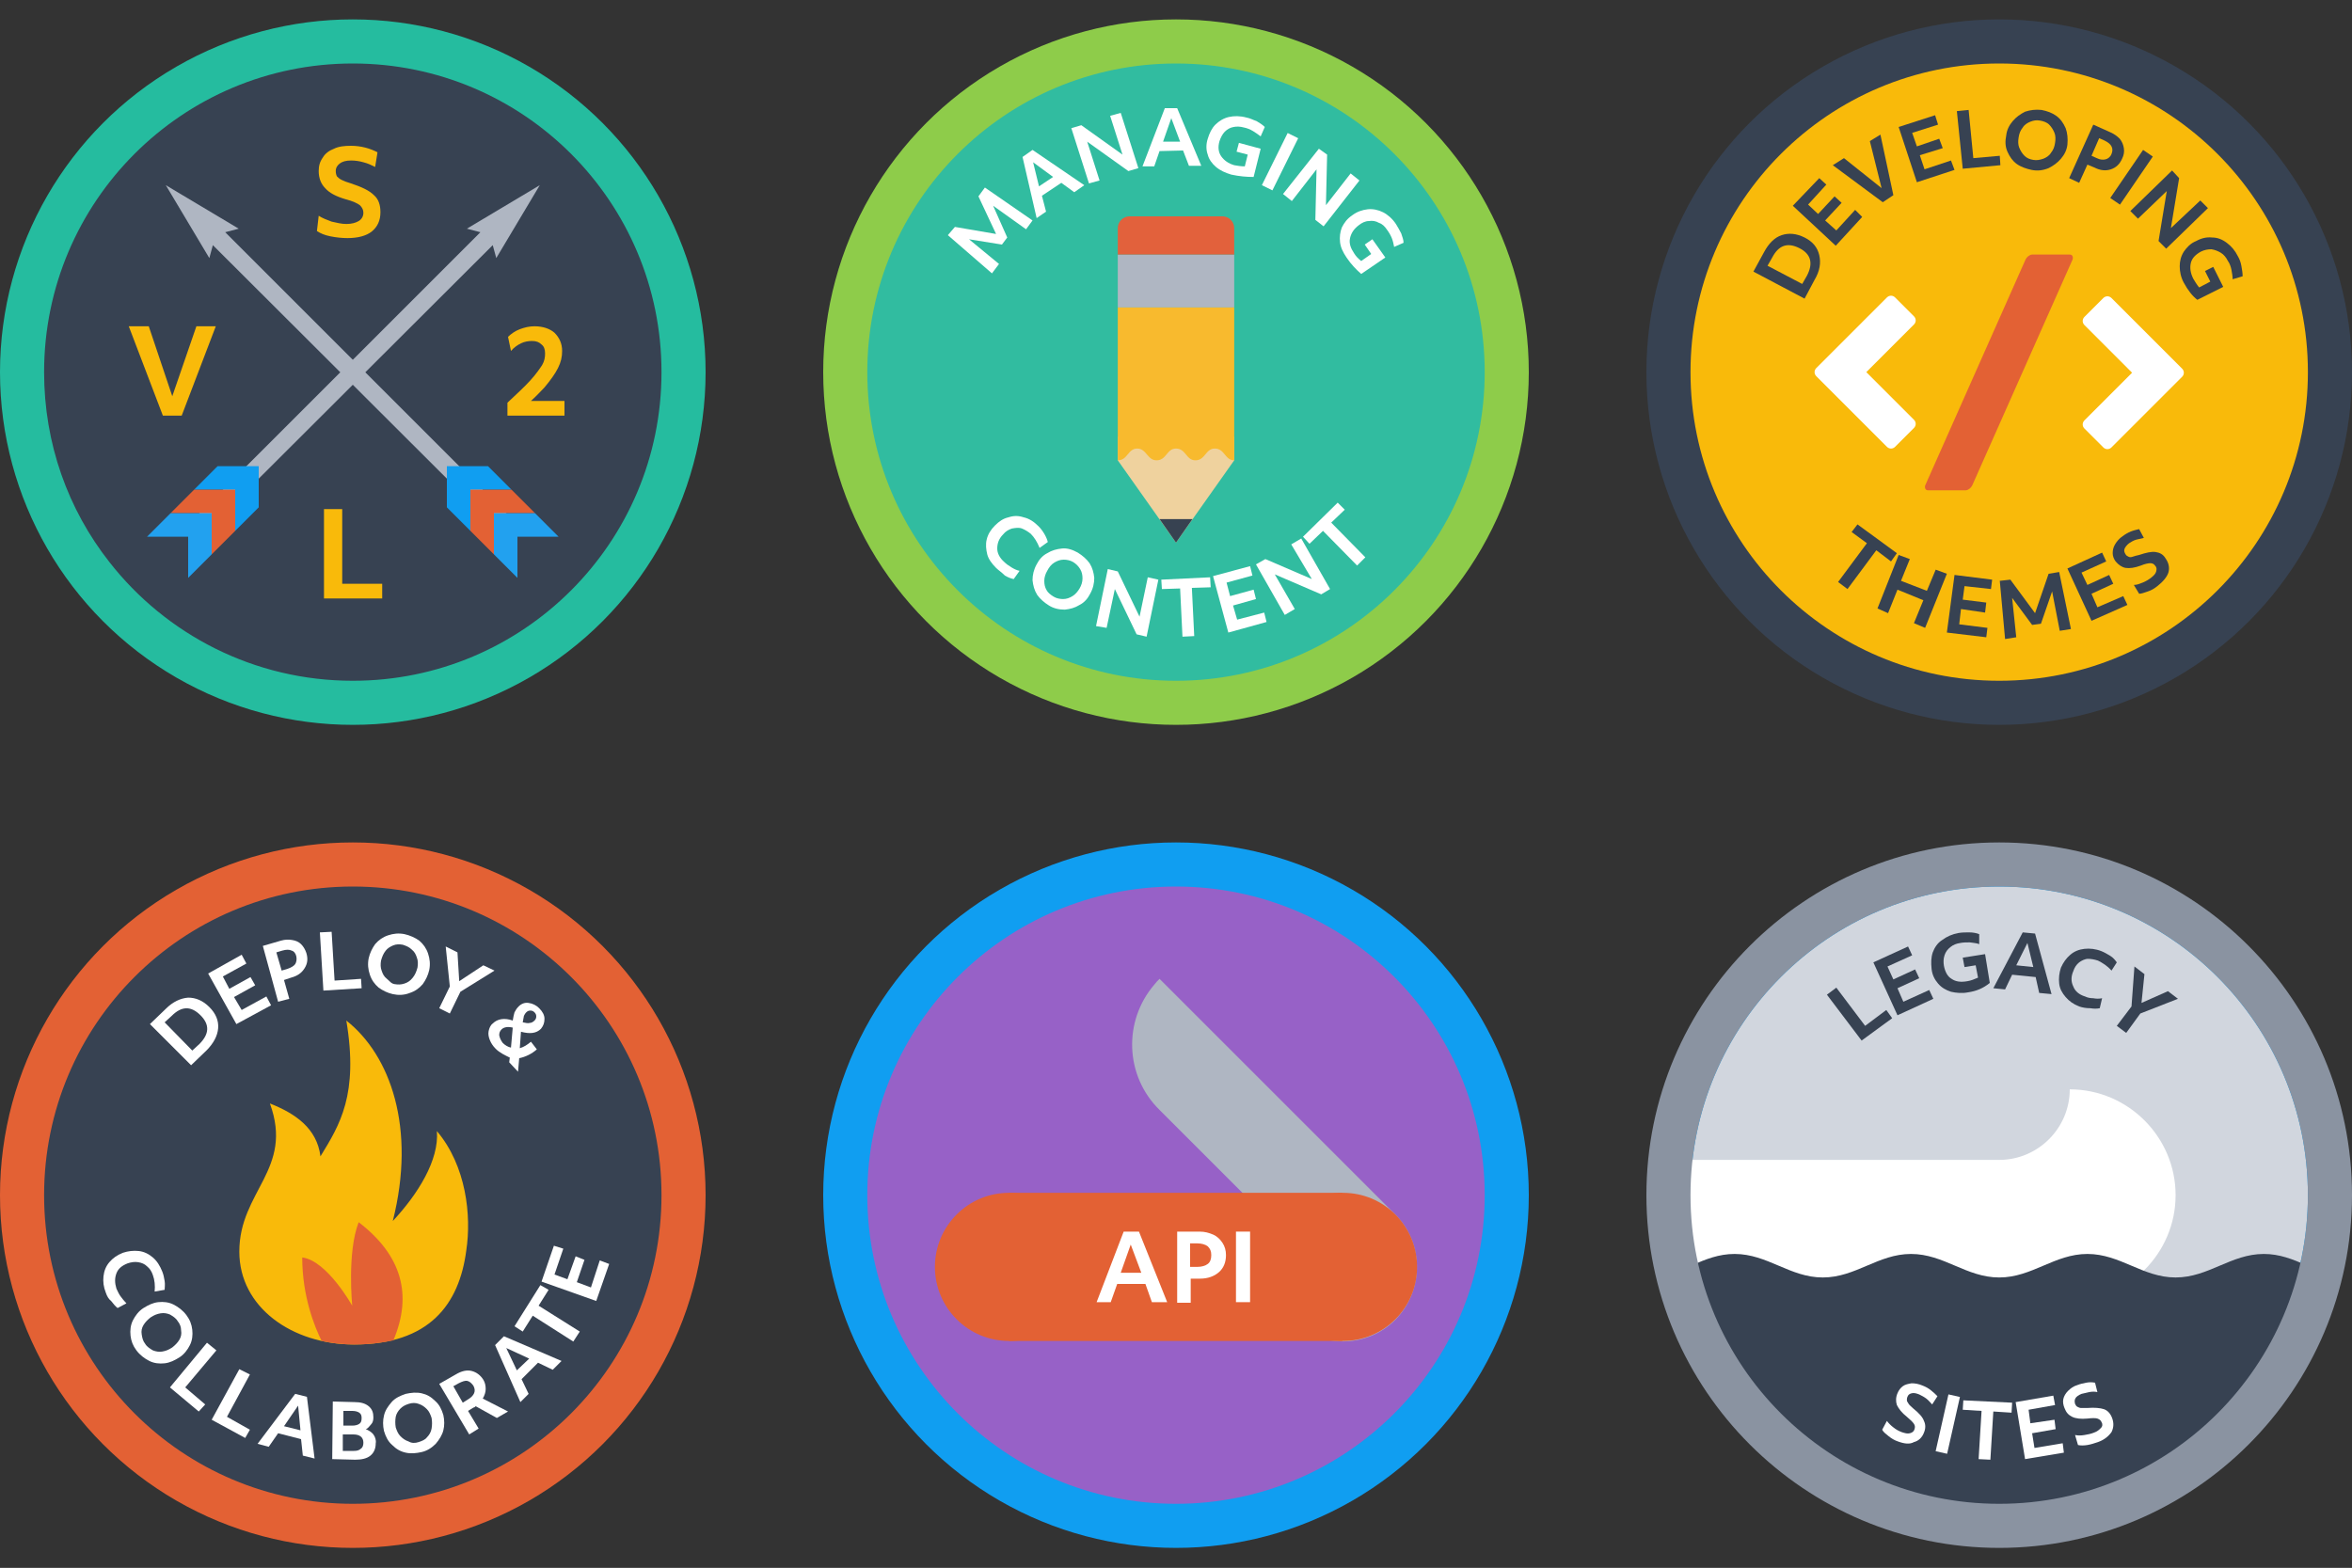 <?xml version="1.0" encoding="utf-8"?>
<!-- Generator: Adobe Illustrator 19.2.1, SVG Export Plug-In . SVG Version: 6.00 Build 0)  -->
<svg version="1.1" id="Layer_1" xmlns="http://www.w3.org/2000/svg" xmlns:xlink="http://www.w3.org/1999/xlink" x="0px" y="0px"
	 viewBox="0 0 400 266.7" style="enable-background:new 0 0 400 266.7;" xml:space="preserve">
<rect x="0" y="0" width="400" height="266.7" fill="#333333" stroke="none"/>
<style type="text/css">
	.st0{fill:#8ECC4A;}
	.st1{fill:#31BCA0;}
	.st2{fill:#AFB6C2;}
	.st3{fill:#E2613C;}
	.st4{fill:#EFD29E;}
	.st5{fill:#374251;}
	.st6{fill:#F8BA2E;}
	.st7{fill:#374252;}
	.st8{fill:#F9BA0A;}
	.st9{fill:#FFFFFF;}
	.st10{fill:#E36134;}
	.st11{fill:#25BC9F;}
	.st12{fill:#109EF1;}
	.st13{fill:#22A1EF;}
	.st14{fill:#9761C7;}
	.st15{fill:#D1D6DE;}
	.st16{fill:#8A93A1;}
</style>
<g>
	<circle class="st0" cx="200" cy="63.3" r="60"/>
	<circle class="st1" cx="200" cy="63.3" r="52.5"/>
	<rect x="190.1" y="43.3" class="st2" width="19.8" height="9"/>
	<path class="st3" d="M207.9,36.8h-15.8c-1.1,0-2,0.9-2,2v4.5h19.8v-4.5C209.9,37.7,209,36.8,207.9,36.8z"/>
	<polygon class="st4" points="190.1,78.3 190.1,74.3 209.9,74.3 209.9,78.3 200,92.3 	"/>
	<polygon class="st5" points="197.2,88.3 200,92.3 202.8,88.3 	"/>
	<path class="st6" d="M190.1,52.3v26c1.7,0,1.7-2,3.3-2c1.6,0,1.7,2,3.3,2c1.7,0,1.7-2,3.3-2c1.7,0,1.7,2,3.3,2c1.7,0,1.7-2,3.3-2
		c1.7,0,1.7,2,3.3,2v-26H190.1z"/>
	<circle class="st7" cx="340" cy="63.3" r="60"/>
	<circle class="st8" cx="340" cy="63.3" r="52.5"/>
	<path class="st7" d="M298.2,46.2l1.8-3.3c0.8-1.5,1.8-2.5,3-2.9s2.5-0.3,3.9,0.4c1.4,0.7,2.2,1.7,2.5,3s0.1,2.7-0.8,4.2l-1.7,3.2
		L298.2,46.2z M306.5,48.3l0.8-1.4c1.1-2.1,0.7-3.7-1.3-4.7c-2-1-3.5-0.5-4.6,1.6l-0.8,1.4L306.5,48.3z"/>
	<polygon class="st7" points="304.9,35 309.4,30.3 310.6,31.4 307.5,34.8 309.2,36.4 312,33.4 313.2,34.5 310.4,37.5 312.3,39.2 
		315.5,35.7 316.7,36.9 312.2,41.8 	"/>
	<polygon class="st7" points="311.7,28.1 313.6,26.9 320,32 318,24 319.8,22.9 322,33.2 320.2,34.4 	"/>
	<polygon class="st7" points="322.9,21.6 329.1,19.6 329.6,21.2 325.2,22.6 326,24.9 329.8,23.6 330.4,25.2 326.5,26.4 327.3,28.8 
		331.8,27.3 332.4,28.9 326,31 	"/>
	<polygon class="st7" points="332.8,18.9 334.8,18.7 335.6,26.9 340.1,26.5 340.2,28.1 333.8,28.7 	"/>
	<path class="st7" d="M345.5,28.9c-0.9-0.2-1.8-0.5-2.5-1s-1.2-1.2-1.6-2.1S341,24,341.2,23c0.1-0.9,0.5-1.7,1.1-2.4
		c0.6-0.7,1.3-1.2,2.1-1.6c0.9-0.3,1.8-0.4,2.8-0.3c1,0.2,1.8,0.5,2.5,1c0.7,0.5,1.2,1.2,1.6,2.1c0.3,0.8,0.4,1.8,0.3,2.8
		c-0.1,0.9-0.5,1.7-1.1,2.4c-0.6,0.7-1.3,1.2-2.1,1.6C347.4,29,346.5,29.1,345.5,28.9z M345.8,27.2c0.6,0.1,1.1,0,1.7-0.2
		c0.5-0.2,1-0.5,1.3-1c0.4-0.5,0.6-1,0.7-1.7c0.1-0.6,0.1-1.2-0.1-1.7s-0.5-1-0.9-1.4s-1-0.6-1.6-0.7c-0.6-0.1-1.1,0-1.6,0.2
		s-1,0.5-1.3,1c-0.4,0.5-0.6,1-0.7,1.7c-0.1,0.6-0.1,1.2,0.1,1.7c0.2,0.5,0.5,1,0.9,1.4S345.2,27.1,345.8,27.2z"/>
	<path class="st7" d="M356,21.2l2.9,1.3c0.7,0.3,1.2,0.7,1.6,1.1c0.4,0.5,0.6,1,0.7,1.6c0.1,0.6,0,1.2-0.3,1.8
		c-0.4,0.9-1,1.5-1.9,1.8c-0.9,0.3-1.8,0.2-2.8-0.3l-1.2-0.5l-1.4,3.1l-1.7-0.8L356,21.2z M355.7,26.5l0.9,0.4
		c0.6,0.3,1.1,0.3,1.5,0.2c0.4-0.1,0.8-0.4,1-0.9c0.2-0.5,0.2-0.9,0-1.3c-0.2-0.4-0.6-0.7-1.2-1l-0.9-0.4L355.7,26.5z"/>
	
		<rect x="357.6" y="29.3" transform="matrix(0.564 -0.826 0.826 0.564 132.999 312.531)" class="st7" width="9.9" height="2"/>
	<polygon class="st7" points="369.4,29 370.6,30.3 369.2,38.8 374.2,34.1 375.5,35.4 368.4,42.3 367.1,41 368.5,32.5 363.6,37.2 
		362.3,35.9 	"/>
	<path class="st7" d="M371.4,48.1c-0.5-0.9-0.7-1.9-0.7-2.8c0-0.9,0.2-1.7,0.7-2.5c0.5-0.7,1.1-1.4,2.1-1.8c0.9-0.5,1.8-0.7,2.7-0.6
		c0.9,0,1.7,0.3,2.5,0.9c0.8,0.6,1.4,1.3,1.9,2.3c0.3,0.5,0.5,1.1,0.6,1.7c0.1,0.6,0.2,1.1,0.2,1.7l-1.7,0.5c0-0.5-0.1-1-0.2-1.6
		c-0.1-0.5-0.3-1.1-0.6-1.5c-0.3-0.6-0.7-1.1-1.2-1.4c-0.5-0.3-1-0.5-1.6-0.6c-0.6,0-1.2,0.1-1.8,0.4c-0.9,0.5-1.5,1.1-1.7,1.9
		c-0.2,0.8-0.1,1.7,0.4,2.7c0.3,0.5,0.6,1,1,1.5l1.9-1l-0.9-1.8l1.4-0.7l1.7,3.4l-4.4,2.2C372.9,50.4,372.1,49.4,371.4,48.1z"/>
	<polygon class="st7" points="317.5,92.4 314.9,90.5 315.9,89.2 322.6,94.1 321.6,95.5 319.1,93.6 314.2,100.2 312.6,99 	"/>
	<polygon class="st7" points="322.9,94.4 324.8,95.1 323.3,98.8 327.7,100.5 329.2,96.9 331.1,97.6 327.4,106.8 325.5,106 
		327.1,102.1 322.7,100.3 321.1,104.3 319.3,103.5 	"/>
	<polygon class="st7" points="332.4,97.8 338.8,98.6 338.6,100.2 334.1,99.7 333.8,102 337.8,102.5 337.6,104.2 333.5,103.6 
		333.2,106.2 338,106.8 337.8,108.4 331.1,107.6 	"/>
	<polygon class="st7" points="340.1,98.8 341.9,98.6 346.1,104.3 348.4,97.6 350.2,97.3 352.2,107 350.3,107.3 349,100.6 
		347.1,106.1 345.6,106.3 342.2,101.7 342.9,108.4 341,108.7 	"/>
	<polygon class="st7" points="351.6,96.7 357.5,94 358.2,95.5 354,97.4 355,99.5 358.7,97.8 359.4,99.3 355.7,101 356.7,103.3 
		361.1,101.4 361.8,102.9 355.7,105.6 	"/>
	<path class="st7" d="M366.9,99.7c-0.5,0.4-1,0.7-1.6,0.9s-1.1,0.4-1.5,0.4l-0.9-1.5c0.5,0,1-0.2,1.5-0.4c0.5-0.2,1-0.5,1.4-0.8
		c0.5-0.4,0.8-0.7,0.9-1.1c0.1-0.4,0.1-0.7-0.2-1c-0.2-0.3-0.5-0.4-0.8-0.4s-0.9,0.1-1.6,0.4c-1.1,0.4-1.9,0.5-2.6,0.4
		c-0.6-0.1-1.2-0.5-1.7-1.1c-0.3-0.4-0.5-0.9-0.5-1.4s0.1-1,0.4-1.5c0.3-0.5,0.7-1,1.3-1.4c0.4-0.3,0.9-0.6,1.4-0.8s1-0.3,1.4-0.4
		l0.8,1.5c-0.4,0.1-0.9,0.2-1.3,0.3s-0.9,0.4-1.2,0.6c-0.4,0.3-0.7,0.7-0.8,1c-0.1,0.3,0,0.6,0.2,0.9c0.1,0.2,0.3,0.3,0.5,0.4
		c0.2,0.1,0.4,0.1,0.7,0c0.3-0.1,0.6-0.2,1.1-0.3c1.2-0.4,2.1-0.6,2.8-0.5c0.7,0.1,1.3,0.4,1.7,1.1c0.5,0.7,0.7,1.5,0.5,2.3
		S367.8,99,366.9,99.7z"/>
	<path class="st9" d="M320.9,50.6l-12,12c-0.4,0.4-0.4,1,0,1.4l12,12c0.4,0.4,1,0.4,1.4,0l3.2-3.2c0.4-0.4,0.4-1,0-1.4l-8.1-8.1
		l8.1-8.1c0.4-0.4,0.4-1,0-1.4l-3.2-3.2C321.9,50.2,321.3,50.2,320.9,50.6z"/>
	<path class="st9" d="M359.1,76.1l12-12c0.4-0.4,0.4-1,0-1.4l-12-12c-0.4-0.4-1-0.4-1.4,0l-3.2,3.2c-0.4,0.4-0.4,1,0,1.4l8.1,8.1
		l-8.1,8.1c-0.4,0.4-0.4,1,0,1.4l3.2,3.2C358.1,76.5,358.7,76.5,359.1,76.1z"/>
	<path class="st10" d="M335.4,82.6c-0.2,0.4-0.7,0.8-1.1,0.8h-6.4c-0.4,0-0.6-0.3-0.5-0.8l17.1-38.5c0.2-0.4,0.7-0.8,1.1-0.8h6.4
		c0.4,0,0.6,0.3,0.5,0.8L335.4,82.6z"/>
	<polygon class="st9" points="161.2,40 162.4,38.6 169.4,39.8 166.4,33.4 167.5,31.9 175.6,37.5 174.5,39 168.9,35 171.3,40.4 
		170.4,41.6 164.8,40.7 169.9,44.9 168.7,46.5 	"/>
	<path class="st9" d="M173.9,26.7l1.7-1.2l8.8,6l-1.7,1.2l-2.2-1.6l-3.3,2.2l0.7,2.7l-1.6,1.1L173.9,26.7z M179.1,30.1l-3.4-2.5
		l1,4.1L179.1,30.1z"/>
	<polygon class="st9" points="182.2,21.8 183.9,21.3 190.9,26.3 188.8,19.7 190.6,19.2 193.6,28.6 191.9,29.1 184.9,24.1 187,30.7 
		185.2,31.2 	"/>
	<path class="st9" d="M198.1,18.4l2.1,0l4.1,9.8l-2.1,0l-1-2.6l-4,0.1l-0.9,2.6l-2,0L198.1,18.4z M200.7,24.1l-1.5-4l-1.4,4
		L200.7,24.1z"/>
	<path class="st9" d="M209.4,29.7c-1-0.3-1.9-0.7-2.6-1.3s-1.2-1.3-1.4-2.1c-0.3-0.8-0.3-1.8,0-2.7c0.3-1,0.7-1.8,1.3-2.4
		c0.6-0.6,1.4-1.1,2.3-1.3c0.9-0.2,1.9-0.2,3,0.1c0.6,0.1,1.1,0.4,1.7,0.6c0.5,0.3,1,0.6,1.4,1l-0.7,1.6c-0.4-0.3-0.8-0.6-1.3-0.9
		s-1-0.5-1.5-0.6c-0.7-0.2-1.3-0.2-1.8-0.1c-0.6,0.1-1.1,0.4-1.5,0.8s-0.7,1-0.9,1.6c-0.3,1-0.2,1.9,0.3,2.6
		c0.5,0.7,1.2,1.2,2.2,1.5c0.5,0.1,1.2,0.2,1.8,0.2l0.5-2l-1.9-0.5l0.4-1.5l3.7,1l-1.2,4.8C212,30.1,210.8,30,209.4,29.7z"/>
	<rect x="212.8" y="26.5" transform="matrix(0.443 -0.896 0.896 0.443 96.59 210.424)" class="st9" width="9.9" height="2"/>
	<polygon class="st9" points="224.3,25.3 225.7,26.3 225.5,34.9 229.7,29.5 231.2,30.7 225.1,38.5 223.7,37.4 223.9,28.8 
		219.7,34.2 218.2,33 	"/>
	<path class="st9" d="M229,43.8c-0.6-0.9-1-1.7-1.1-2.6c-0.1-0.9,0-1.7,0.3-2.5c0.4-0.8,0.9-1.5,1.8-2.1c0.8-0.6,1.7-0.9,2.6-1
		c0.9-0.1,1.8,0.1,2.6,0.5s1.6,1.1,2.2,2c0.3,0.5,0.6,1,0.9,1.6c0.2,0.6,0.4,1.1,0.4,1.6l-1.6,0.7c-0.1-0.5-0.2-1-0.4-1.5
		c-0.2-0.5-0.5-1-0.8-1.4c-0.4-0.6-0.8-1-1.4-1.2c-0.5-0.3-1.1-0.4-1.7-0.3c-0.6,0-1.2,0.3-1.7,0.7c-0.8,0.6-1.3,1.3-1.5,2.2
		s0.1,1.7,0.7,2.6c0.3,0.5,0.7,0.9,1.2,1.3l1.7-1.2l-1.1-1.6l1.3-0.9l2.2,3.1l-4.1,2.8C230.7,45.9,229.8,45,229,43.8z"/>
	<path class="st9" d="M169.4,96.6c-0.7-0.7-1.3-1.5-1.5-2.3s-0.3-1.7-0.1-2.5c0.2-0.9,0.7-1.7,1.4-2.4c0.7-0.7,1.4-1.2,2.3-1.4
		c0.9-0.3,1.7-0.3,2.6,0c0.9,0.2,1.7,0.7,2.5,1.5c0.4,0.4,0.7,0.8,1,1.3c0.3,0.5,0.5,1,0.6,1.4l-1.4,1c-0.4-1-0.9-1.8-1.5-2.4
		c-0.5-0.4-1-0.7-1.5-0.9c-0.5-0.2-1.1-0.1-1.7,0c-0.6,0.2-1.1,0.5-1.5,1c-0.7,0.7-1,1.5-1,2.4c0,0.8,0.4,1.6,1.2,2.3
		c0.3,0.3,0.7,0.6,1.2,0.9s0.9,0.5,1.4,0.6l-1,1.4c-0.5-0.1-1-0.3-1.5-0.6C170.3,97.3,169.8,97,169.4,96.6z"/>
	<path class="st9" d="M178.4,103c-0.8-0.5-1.5-1.1-2-1.8c-0.5-0.8-0.7-1.6-0.8-2.5c0-0.9,0.2-1.8,0.7-2.7c0.4-0.8,1-1.5,1.8-1.9
		c0.8-0.5,1.6-0.7,2.5-0.8s1.8,0.2,2.7,0.7c0.8,0.5,1.5,1.1,2,1.8c0.5,0.8,0.7,1.6,0.8,2.5c0,0.9-0.2,1.8-0.7,2.7
		c-0.4,0.8-1,1.5-1.8,1.9c-0.8,0.5-1.6,0.7-2.5,0.8C180.1,103.7,179.2,103.5,178.4,103z M179.2,101.5c0.5,0.3,1.1,0.4,1.6,0.4
		c0.6,0,1.1-0.2,1.6-0.5c0.5-0.3,0.9-0.8,1.2-1.3c0.3-0.5,0.5-1.1,0.5-1.7c0-0.6-0.1-1.1-0.4-1.6c-0.3-0.5-0.7-0.9-1.2-1.2
		c-0.5-0.3-1.1-0.4-1.6-0.4c-0.6,0-1.1,0.2-1.6,0.5c-0.5,0.3-0.9,0.8-1.2,1.4c-0.3,0.5-0.5,1.1-0.5,1.7c0,0.6,0.1,1.1,0.4,1.6
		C178.2,100.8,178.7,101.2,179.2,101.5z"/>
	<polygon class="st9" points="188.4,96.8 190.1,97.2 193.8,104.9 195.2,98.2 197,98.6 195,108.3 193.3,107.9 189.6,100.2 
		188.2,106.8 186.4,106.5 	"/>
	<polygon class="st9" points="200.7,100.1 197.6,100.2 197.5,98.6 205.8,98.2 205.9,99.9 202.7,100 203.1,108.2 201.1,108.3 	"/>
	<polygon class="st9" points="206.3,98 212.6,96.3 213,97.9 208.6,99.1 209.2,101.4 213.2,100.3 213.6,101.9 209.7,103 210.4,105.4 
		215,104.2 215.4,105.8 208.9,107.6 	"/>
	<polygon class="st9" points="213.6,96 215.2,95.1 223.1,98.5 219.6,92.6 221.3,91.6 226.2,100.2 224.7,101.1 216.8,97.7 
		220.2,103.6 218.5,104.6 	"/>
	<polygon class="st9" points="225,90.3 222.7,92.5 221.6,91.3 227.5,85.5 228.7,86.7 226.4,88.9 232.2,94.8 230.8,96.2 	"/>
	<circle class="st11" cx="60" cy="63.3" r="60"/>
	<path class="st7" d="M18.6,95.6C11.6,86.7,7.5,75.5,7.5,63.3c0-29,23.5-52.5,52.5-52.5s52.5,23.5,52.5,52.5S89,115.8,60,115.8
		C43.2,115.8,28.2,107.9,18.6,95.6"/>
	<path class="st8" d="M59.1,40.5c-0.9,0-1.9-0.1-2.9-0.3c-1-0.2-1.7-0.5-2.3-0.9l0.3-2.6c0.6,0.4,1.4,0.7,2.2,1
		c0.9,0.2,1.7,0.4,2.5,0.4c0.9,0,1.6-0.2,2.1-0.5s0.8-0.8,0.8-1.4c0-0.5-0.2-0.9-0.6-1.3c-0.4-0.3-1.2-0.7-2.4-1
		c-1.7-0.5-2.8-1.1-3.5-1.9c-0.7-0.7-1.1-1.7-1.1-2.9c0-0.9,0.2-1.6,0.7-2.3c0.4-0.7,1.1-1.2,1.9-1.5c0.8-0.4,1.8-0.5,2.9-0.5
		c0.8,0,1.6,0.1,2.4,0.3c0.8,0.2,1.5,0.5,2.1,0.8l-0.4,2.5c-0.6-0.3-1.2-0.6-2-0.8c-0.7-0.2-1.4-0.3-2.1-0.3c-0.9,0-1.5,0.2-1.9,0.5
		c-0.4,0.3-0.7,0.7-0.7,1.3c0,0.4,0.1,0.7,0.2,0.9c0.2,0.2,0.4,0.4,0.8,0.6c0.4,0.2,0.9,0.4,1.6,0.6c1.8,0.6,3.1,1.2,3.9,2
		c0.8,0.7,1.1,1.7,1.1,2.9c0,1.4-0.5,2.5-1.5,3.3C62.3,40.1,60.9,40.5,59.1,40.5z"/>
	<polygon class="st8" points="55.1,86.6 58.2,86.6 58.2,99.3 65,99.3 65,101.8 55.1,101.8 	"/>
	<path class="st8" d="M86.3,70.7v-2.2c1.6-1.5,2.9-2.7,3.9-3.8c1-1.1,1.6-2,2-2.6c0.4-0.7,0.5-1.3,0.5-2c0-0.7-0.2-1.2-0.6-1.5
		c-0.4-0.4-0.9-0.6-1.6-0.6c-0.6,0-1.3,0.1-1.9,0.4c-0.6,0.3-1.2,0.7-1.7,1.3l-0.5-2.4c0.5-0.5,1.2-1,2-1.3c0.8-0.3,1.6-0.5,2.5-0.5
		c1.4,0,2.6,0.4,3.4,1.1c0.8,0.8,1.3,1.8,1.3,3.1c0,1-0.2,1.9-0.7,2.9c-0.5,1-1.3,2.1-2.3,3.3c-0.5,0.5-1.2,1.3-2.3,2.3H96v2.5H86.3
		z"/>
	<polygon class="st8" points="21.9,55.5 25.3,55.5 29.3,67.4 33.4,55.5 36.7,55.5 30.9,70.7 27.7,70.7 	"/>
	<polygon class="st2" points="86.5,87.7 38.3,39.5 40.6,38.9 28.2,31.5 35.6,43.9 36.2,41.7 84.4,89.8 	"/>
	<polygon class="st12" points="80,90.3 80,83.3 87,83.3 83,79.3 76,79.3 76,86.3 	"/>
	<polygon class="st10" points="84,94.3 84,87.3 91,87.3 87,83.3 80,83.3 80,90.3 	"/>
	<polygon class="st13" points="88,98.3 88,91.3 95,91.3 91,87.3 84,87.3 84,94.3 	"/>
	<polygon class="st2" points="91.8,31.5 79.4,38.9 81.7,39.5 33.5,87.7 35.6,89.8 83.8,41.7 84.4,43.9 	"/>
	<polygon class="st12" points="40,90.3 40,83.3 33,83.3 37,79.3 44,79.3 44,86.3 	"/>
	<polygon class="st10" points="36,94.3 36,87.3 29,87.3 33,83.3 40,83.3 40,90.3 	"/>
	<polyline class="st13" points="36,87.3 36,94.3 32,98.3 32,91.3 25,91.3 29,87.3 36,87.3 	"/>
	<circle class="st10" cx="60" cy="203.3" r="60"/>
	<circle class="st7" cx="60" cy="203.3" r="52.5"/>
	<path class="st9" d="M25.5,174.2l2.7-2.6c1.2-1.2,2.5-1.8,3.8-1.9c1.3,0,2.5,0.5,3.6,1.6c1.1,1.1,1.6,2.3,1.5,3.6
		c-0.1,1.3-0.8,2.6-2,3.8l-2.6,2.5L25.5,174.2z M32.7,178.7l1.2-1.1c1.7-1.7,1.8-3.3,0.2-4.9c-1.6-1.6-3.2-1.6-4.9,0.1l-1.2,1.1
		L32.7,178.7z"/>
	<polygon class="st9" points="35.4,165.6 41.1,162.4 41.9,163.9 37.9,166.1 39,168.2 42.6,166.2 43.4,167.6 39.8,169.6 41.1,171.8 
		45.3,169.5 46.1,171 40.2,174.2 	"/>
	<path class="st9" d="M44.7,160.9l3.1-0.9c0.7-0.2,1.3-0.2,1.9-0.1c0.6,0.1,1.1,0.3,1.5,0.7c0.4,0.4,0.7,0.9,0.9,1.5
		c0.3,1,0.2,1.8-0.3,2.6s-1.2,1.3-2.3,1.6l-1.2,0.4l0.9,3.2l-1.9,0.5L44.7,160.9z M47.9,165.1l1-0.3c0.6-0.2,1.1-0.5,1.3-0.8
		s0.3-0.8,0.2-1.3c-0.1-0.5-0.4-0.9-0.8-1c-0.4-0.2-0.9-0.2-1.6,0l-1,0.3L47.9,165.1z"/>
	<polygon class="st9" points="54.4,158.6 56.4,158.5 56.9,166.8 61.4,166.5 61.5,168.1 55,168.5 	"/>
	<path class="st9" d="M66.8,169.1c-0.9-0.2-1.7-0.6-2.4-1.1c-0.7-0.6-1.2-1.3-1.5-2.2c-0.3-0.9-0.4-1.8-0.2-2.8
		c0.2-0.9,0.6-1.7,1.1-2.4c0.6-0.7,1.3-1.2,2.2-1.5c0.9-0.3,1.8-0.4,2.8-0.2c0.9,0.2,1.8,0.6,2.5,1.1c0.7,0.6,1.2,1.3,1.5,2.2
		c0.3,0.9,0.4,1.8,0.2,2.8c-0.2,0.9-0.6,1.7-1.1,2.4c-0.6,0.7-1.3,1.2-2.2,1.5C68.7,169.3,67.7,169.3,66.8,169.1z M67.1,167.4
		c0.6,0.1,1.1,0.1,1.7-0.1s1-0.5,1.4-1c0.4-0.5,0.6-1,0.8-1.7c0.1-0.6,0.1-1.2-0.1-1.7c-0.2-0.6-0.4-1-0.9-1.4
		c-0.4-0.4-0.9-0.6-1.5-0.8c-0.6-0.1-1.1-0.1-1.6,0.1c-0.5,0.2-1,0.5-1.3,0.9c-0.4,0.5-0.6,1-0.8,1.7c-0.1,0.6-0.1,1.2,0.1,1.7
		c0.2,0.6,0.4,1,0.9,1.4S66.5,167.3,67.1,167.4z"/>
	<polygon class="st9" points="76.5,167.8 75.8,161 77.8,162 78.1,166.9 82.2,164.2 84.1,165.1 78.3,168.7 76.5,172.4 74.7,171.5 	
		"/>
	<path class="st9" d="M84.3,178.4c-0.5-0.5-0.8-1-1-1.5c-0.2-0.5-0.3-1-0.2-1.5c0.1-0.5,0.3-1,0.7-1.3c0.8-0.8,2-1,3.4-0.5
		c0.1-0.6,0.2-1.1,0.3-1.4c0.2-0.4,0.4-0.7,0.7-1c0.5-0.5,1.1-0.7,1.7-0.6c0.7,0.1,1.3,0.4,1.8,0.9c0.6,0.6,0.9,1.2,0.9,1.8
		c0,0.7-0.2,1.2-0.6,1.7c-0.8,0.8-1.9,0.9-3.4,0.5l-0.2,2.8c0.7-0.2,1.3-0.6,1.9-1.1l1,1.3c-0.9,0.8-2,1.3-3,1.5l-0.2,2.3l-1.5-1.6
		l0.1-0.8C85.9,179.5,85,179.1,84.3,178.4z M85.5,177.4c0.4,0.4,0.9,0.7,1.4,0.8l0.3-3.4c-0.8-0.2-1.5-0.1-1.9,0.3
		c-0.3,0.3-0.4,0.6-0.4,1C85,176.6,85.2,177,85.5,177.4z M88.9,173.9c0.5,0.1,0.9,0.2,1.2,0.1c0.3,0,0.6-0.2,0.8-0.4
		c0.2-0.2,0.3-0.4,0.3-0.7s-0.1-0.5-0.3-0.7c-0.2-0.2-0.4-0.3-0.7-0.3c-0.3,0-0.5,0.1-0.7,0.3c-0.2,0.2-0.3,0.4-0.4,0.6
		C89,173.2,89,173.5,88.9,173.9z"/>
	<path class="st9" d="M18,219.9c-0.4-1-0.5-1.9-0.4-2.8c0.1-0.9,0.4-1.7,1-2.4c0.6-0.7,1.3-1.2,2.3-1.6c0.9-0.3,1.8-0.4,2.7-0.3
		c0.9,0.1,1.7,0.5,2.4,1.1s1.2,1.4,1.6,2.4c0.2,0.5,0.3,1,0.4,1.6s0,1.1,0,1.5l-1.7,0.3c0.1-1,0-2-0.3-2.8c-0.2-0.6-0.5-1.1-1-1.5
		c-0.4-0.4-0.9-0.6-1.5-0.7c-0.6-0.1-1.2,0-1.8,0.2c-1,0.4-1.6,0.9-1.9,1.7s-0.3,1.6,0,2.6c0.2,0.4,0.4,0.9,0.7,1.3s0.6,0.8,1,1.2
		l-1.5,0.8c-0.4-0.3-0.7-0.7-1.1-1.2C18.5,221,18.2,220.5,18,219.9z"/>
	<path class="st9" d="M23.2,229.7c-0.6-0.8-0.9-1.6-1-2.5s0-1.8,0.4-2.6c0.4-0.8,1-1.6,1.8-2.1c0.8-0.5,1.6-0.9,2.5-1
		c0.9-0.1,1.8,0,2.6,0.4s1.6,1,2.2,1.8c0.6,0.8,0.9,1.6,1,2.5c0.1,0.9,0,1.8-0.4,2.6c-0.4,0.8-1,1.6-1.8,2.1c-0.8,0.5-1.6,0.9-2.5,1
		c-0.9,0.1-1.8,0-2.6-0.4C24.6,231.1,23.8,230.5,23.2,229.7z M24.7,228.6c0.3,0.5,0.8,0.8,1.3,1.1c0.5,0.2,1.1,0.3,1.6,0.2
		c0.6-0.1,1.1-0.3,1.7-0.7c0.5-0.4,0.9-0.8,1.2-1.3s0.4-1,0.3-1.6c0-0.6-0.2-1.1-0.6-1.6c-0.3-0.5-0.8-0.8-1.3-1.1
		c-0.5-0.2-1-0.3-1.6-0.2c-0.6,0.1-1.1,0.3-1.7,0.7c-0.5,0.4-0.9,0.8-1.2,1.3c-0.3,0.5-0.4,1-0.3,1.6S24.3,228.1,24.7,228.6z"/>
	<polygon class="st9" points="35.2,228.4 36.8,229.7 31.5,236 34.9,238.9 33.8,240.1 28.9,236 	"/>
	<polygon class="st9" points="40.7,232.9 42.5,233.8 38.6,241 42.5,243.2 41.7,244.6 36,241.5 	"/>
	<path class="st9" d="M50.2,237.1l2,0.5l1.3,10.5l-2-0.5l-0.3-2.8l-3.9-1l-1.6,2.3l-1.9-0.5L50.2,237.1z M51.1,243.3l-0.4-4.2
		l-2.4,3.5L51.1,243.3z"/>
	<path class="st9" d="M56.6,238.4l3.7,0.1c1,0,1.8,0.2,2.4,0.7s0.8,1.1,0.8,1.9c0,0.5-0.1,0.9-0.4,1.2s-0.5,0.7-0.9,0.8
		c0.5,0.2,1,0.5,1.3,0.9c0.3,0.4,0.5,1,0.4,1.5c0,0.9-0.3,1.6-0.9,2.1s-1.5,0.7-2.6,0.7l-3.9-0.1L56.6,238.4z M58.3,246.8l1.9,0
		c0.5,0,0.9-0.1,1.2-0.4c0.3-0.2,0.4-0.6,0.4-1c0-0.9-0.6-1.4-1.7-1.4l-1.8,0L58.3,246.8z M58.4,242.5l1.5,0c0.5,0,0.9-0.1,1.2-0.3
		c0.3-0.2,0.4-0.5,0.4-1c0-0.4-0.1-0.7-0.4-0.9c-0.3-0.2-0.7-0.3-1.2-0.3l-1.5,0L58.4,242.5z"/>
	<path class="st9" d="M71.7,247c-0.9,0.2-1.8,0.3-2.7,0.1c-0.9-0.2-1.6-0.6-2.3-1.3c-0.7-0.6-1.1-1.4-1.4-2.4
		c-0.2-0.9-0.2-1.8,0-2.6c0.2-0.9,0.7-1.6,1.3-2.3c0.6-0.7,1.5-1.1,2.4-1.4c0.9-0.2,1.8-0.3,2.7-0.1s1.6,0.6,2.3,1.3
		c0.7,0.6,1.1,1.4,1.4,2.4c0.2,0.9,0.2,1.8,0,2.6s-0.7,1.6-1.3,2.3C73.4,246.3,72.6,246.8,71.7,247z M71.2,245.3
		c0.6-0.2,1.1-0.4,1.4-0.8c0.4-0.4,0.7-0.9,0.8-1.5c0.1-0.6,0.1-1.2,0-1.8c-0.2-0.6-0.4-1.1-0.8-1.5s-0.8-0.7-1.4-0.9
		c-0.5-0.2-1.1-0.2-1.7,0c-0.6,0.2-1,0.4-1.4,0.8s-0.7,0.9-0.8,1.4c-0.1,0.6-0.1,1.2,0,1.8c0.2,0.6,0.4,1.1,0.8,1.5
		c0.4,0.4,0.8,0.7,1.4,0.9C70,245.5,70.6,245.5,71.2,245.3z"/>
	<path class="st9" d="M74.7,235.4l2.8-1.6c1-0.6,1.9-0.8,2.7-0.6c0.8,0.2,1.5,0.7,2,1.5c0.3,0.5,0.4,1,0.4,1.6
		c0,0.5-0.2,1.1-0.5,1.6l4.3,2.2l-1.9,1.1l-3.6-2c-0.1,0.1-0.2,0.2-0.3,0.2l-0.2,0.1l-0.8,0.5l1.8,3l-1.6,1L74.7,235.4z M78.7,238.6
		l0.8-0.5c1.2-0.7,1.5-1.5,1-2.4c-0.3-0.4-0.6-0.7-1-0.8s-0.9,0.1-1.5,0.4l-0.9,0.5L78.7,238.6z"/>
	<path class="st9" d="M84.2,228.8l1.5-1.5l9.8,4.2L94,233l-2.5-1.2l-2.8,2.8l1.2,2.5l-1.4,1.4L84.2,228.8z M90,231.1l-3.9-1.8
		l1.8,3.8L90,231.1z"/>
	<polygon class="st9" points="90.6,223.8 88.9,226.5 87.5,225.6 91.9,218.6 93.3,219.4 91.6,222.1 98.6,226.5 97.5,228.2 	"/>
	<polygon class="st9" points="92.1,218 94.2,211.9 95.8,212.4 94.3,216.8 96.5,217.6 97.9,213.7 99.4,214.3 98.1,218.1 100.5,219 
		102,214.4 103.6,215 101.4,221.3 	"/>
	<path class="st8" d="M60.2,228.7c-10.5,0-19.5-6.3-19.5-15.8c0-10.3,9.3-14,5.2-25.2c4.3,1.7,8,4.2,8.6,9
		c3.3-5.4,6.5-10.5,4.4-23.1c7.5,5.9,11.9,18.3,7.9,34.1c4.3-4.6,7.9-10.4,7.5-15.3c5,5.9,5.9,14.4,5,20.3
		C78.1,221.9,73,228.7,60.2,228.7z"/>
	<path class="st10" d="M61,207.9c-2,5.1-1.1,14.2-1.1,14.2s-4.3-7.7-8.5-8.2c0,6.6,2.1,11.8,3.3,14.2c1.8,0.4,3.7,0.6,5.6,0.6
		c2.5,0,4.7-0.3,6.6-0.7C70.2,220.2,68.3,213.5,61,207.9z"/>
	<circle class="st12" cx="200" cy="203.3" r="60"/>
	<circle class="st14" cx="200" cy="203.3" r="52.5"/>
	<circle class="st2" cx="227" cy="214.7" r="3"/>
	<circle class="st10" cx="171.6" cy="215.5" r="12.6"/>
	<path class="st2" d="M237.3,206.6l-40.1-40.1c-0.3,0.3-0.6,0.6-0.9,1c-5.3,6.2-5,15.5,0.9,21.3l29,29l-6.7,6.7
		c4.9,4.9,12.9,4.9,17.8,0C242.2,219.5,242.2,211.5,237.3,206.6z"/>
	<rect x="171.6" y="202.9" class="st10" width="56.7" height="25.2"/>
	<circle class="st10" cx="228.4" cy="215.5" r="12.6"/>
	<path class="st9" d="M191.1,209.5h2.6l4.8,12h-2.6l-1.1-3.1h-4.8l-1.1,3.1h-2.4L191.1,209.5z M194.1,216.5l-1.8-4.8l-1.7,4.8H194.1
		z"/>
	<path class="st9" d="M200.1,209.5h3.9c0.9,0,1.6,0.2,2.3,0.5c0.7,0.3,1.2,0.8,1.6,1.4c0.4,0.6,0.6,1.3,0.6,2.1
		c0,1.2-0.4,2.2-1.2,2.9c-0.8,0.7-1.9,1.1-3.2,1.1h-1.6v4.1h-2.3V209.5z M202.4,215.5h1.2c0.8,0,1.4-0.2,1.8-0.5
		c0.4-0.3,0.6-0.8,0.6-1.5s-0.2-1.1-0.6-1.5c-0.4-0.3-1-0.5-1.8-0.5h-1.2V215.5z"/>
	<rect x="210.2" y="209.5" class="st9" width="2.4" height="12"/>
	<circle class="st12" cx="340" cy="203.3" r="53.5"/>
	<circle class="st15" cx="340" cy="203.3" r="52.5"/>
	<path class="st9" d="M352,185.3c0,6.6-5.4,12-12,12h-53.2c-0.2,2-0.3,4-0.3,6c0,6.3,1.1,12.4,3.1,18H352c9.9,0,18-8.1,18-18
		C370,193.4,361.9,185.3,352,185.3z"/>
	<path class="st7" d="M385,213.3c-5.6,0-9.4,4-15,4c-5.6,0-9.4-4-15-4c-5.6,0-9.4,4-15,4c-5.6,0-9.4-4-15-4s-9.4,4-15,4
		c-5.6,0-9.4-4-15-4c-2.7,0-4.9,0.9-7.2,1.9c5.4,23.8,26.7,41.6,52.2,41.6c25.5,0,46.8-17.8,52.2-41.6
		C389.9,214.2,387.7,213.3,385,213.3z"/>
	<polygon class="st7" points="310.7,169.2 312.3,168 317.2,174.5 320.8,171.8 321.8,173.2 316.6,177 	"/>
	<polygon class="st7" points="318.6,163.7 324.5,161 325.2,162.5 321,164.4 322,166.6 325.7,164.9 326.4,166.4 322.7,168.1 
		323.7,170.4 328.1,168.4 328.8,169.9 322.7,172.7 	"/>
	<path class="st7" d="M334.7,168.8c-1,0.2-2,0.1-2.9-0.1c-0.9-0.3-1.6-0.7-2.2-1.4c-0.6-0.7-1-1.5-1.1-2.5s-0.1-1.9,0.2-2.8
		c0.3-0.8,0.8-1.6,1.6-2.1c0.8-0.6,1.7-1,2.8-1.2c0.6-0.1,1.2-0.1,1.8-0.1c0.6,0,1.2,0.1,1.7,0.3l0,1.7c-0.5-0.2-1-0.2-1.6-0.3
		c-0.6,0-1.1,0-1.6,0.1c-0.7,0.1-1.2,0.3-1.7,0.7c-0.5,0.4-0.8,0.8-1,1.4s-0.2,1.2-0.1,1.8c0.2,1,0.6,1.8,1.3,2.2
		c0.7,0.5,1.6,0.6,2.7,0.4c0.6-0.1,1.1-0.3,1.8-0.6l-0.4-2.1l-1.9,0.3l-0.3-1.6l3.8-0.6l0.8,4.9
		C337.3,168.1,336.1,168.6,334.7,168.8z"/>
	<path class="st7" d="M344,158.6l2.1,0.2l2.8,10.3l-2.1-0.2l-0.6-2.7l-4-0.4l-1.2,2.5l-2-0.2L344,158.6z M345.8,164.5l-1-4.1
		l-1.9,3.8L345.8,164.5z"/>
	<path class="st7" d="M353.6,171.2c-1-0.4-1.7-0.9-2.3-1.6c-0.6-0.7-1-1.4-1.1-2.3c-0.1-0.9,0-1.8,0.3-2.7c0.4-0.9,0.9-1.6,1.6-2.2
		c0.7-0.6,1.5-0.9,2.4-1s1.9,0,2.9,0.4c0.5,0.2,1,0.5,1.5,0.8c0.5,0.3,0.8,0.7,1.1,1.1l-0.9,1.4c-0.7-0.8-1.5-1.3-2.3-1.7
		c-0.6-0.2-1.2-0.3-1.7-0.3s-1.1,0.3-1.5,0.6c-0.5,0.4-0.8,0.9-1,1.5c-0.4,0.9-0.4,1.8,0,2.6c0.3,0.8,1,1.4,2,1.7
		c0.4,0.2,0.9,0.3,1.4,0.3c0.5,0.1,1,0.1,1.5,0l-0.4,1.7c-0.5,0.1-1,0.1-1.6,0C354.8,171.5,354.2,171.4,353.6,171.2z"/>
	<polygon class="st7" points="362.5,171.2 363,164.4 364.7,165.7 364.2,170.6 368.7,168.6 370.4,169.9 364,172.4 361.6,175.7 
		360,174.5 	"/>
	<path class="st16" d="M340,143.3c-33.1,0-60,26.9-60,60s26.9,60,60,60s60-26.9,60-60S373.1,143.3,340,143.3z M340,255.8
		c-29,0-52.5-23.5-52.5-52.5c0-29,23.5-52.5,52.5-52.5s52.5,23.5,52.5,52.5C392.5,232.3,369,255.8,340,255.8z"/>
	<path class="st9" d="M322.8,245.2c-0.6-0.2-1.1-0.5-1.6-0.9s-0.9-0.7-1.1-1.1l0.8-1.5c0.3,0.4,0.7,0.8,1.1,1.1
		c0.5,0.4,0.9,0.6,1.4,0.8c0.6,0.2,1,0.3,1.4,0.2c0.4-0.1,0.7-0.3,0.8-0.7c0.1-0.3,0.1-0.6-0.1-0.9c-0.2-0.3-0.6-0.7-1.2-1.2
		c-0.9-0.7-1.4-1.4-1.7-2c-0.2-0.6-0.2-1.3,0.1-2c0.2-0.5,0.5-0.9,0.9-1.2c0.4-0.3,0.9-0.4,1.5-0.5c0.6,0,1.2,0.1,1.9,0.4
		c0.5,0.2,0.9,0.4,1.4,0.8c0.4,0.3,0.8,0.7,1.1,1l-0.9,1.4c-0.3-0.3-0.6-0.7-1-1c-0.4-0.3-0.8-0.5-1.2-0.7c-0.5-0.2-0.9-0.3-1.3-0.2
		s-0.6,0.3-0.7,0.6c-0.1,0.2-0.1,0.4-0.1,0.6c0,0.2,0.2,0.4,0.3,0.6s0.5,0.5,0.8,0.8c1,0.8,1.6,1.5,1.8,2.1c0.3,0.6,0.3,1.3,0,2
		c-0.3,0.8-0.9,1.4-1.7,1.6C324.8,245.7,323.9,245.6,322.8,245.2z"/>
	<rect x="326.2" y="241.4" transform="matrix(0.22 -0.976 0.976 0.22 21.821 512.115)" class="st9" width="9.9" height="2"/>
	<polygon class="st9" points="337,240 333.8,239.8 333.9,238.2 342.2,238.6 342.1,240.3 339,240.1 338.5,248.3 336.5,248.2 	"/>
	<polygon class="st9" points="342.8,238.5 349.2,237.4 349.5,239 345,239.8 345.3,242.1 349.4,241.5 349.6,243.1 345.6,243.8 
		346,246.3 350.8,245.5 351,247.1 344.4,248.2 	"/>
	<path class="st9" d="M356.8,245.3c-0.6,0.2-1.2,0.4-1.8,0.5c-0.6,0.1-1.2,0.1-1.6,0l-0.5-1.7c0.5,0.1,1,0.1,1.6,0
		c0.6-0.1,1.1-0.2,1.6-0.4c0.6-0.2,0.9-0.5,1.2-0.8s0.3-0.7,0.1-1c-0.1-0.3-0.4-0.5-0.7-0.6s-0.9-0.1-1.7,0c-1.1,0.1-2,0-2.6-0.3
		c-0.6-0.3-1-0.7-1.3-1.5c-0.2-0.5-0.3-1-0.2-1.5c0.1-0.5,0.4-1,0.8-1.4c0.4-0.4,0.9-0.8,1.6-1c0.5-0.2,1-0.3,1.5-0.4s1-0.1,1.5,0
		l0.4,1.6c-0.4-0.1-0.9-0.1-1.4,0s-0.9,0.2-1.3,0.3c-0.5,0.2-0.9,0.5-1,0.7c-0.2,0.3-0.2,0.6-0.1,1c0.1,0.2,0.2,0.4,0.4,0.5
		s0.4,0.2,0.6,0.2c0.3,0,0.7,0,1.1,0c1.2-0.1,2.2,0,2.8,0.2s1.1,0.7,1.4,1.5c0.3,0.8,0.3,1.6-0.1,2.4
		C358.6,244.3,357.9,244.9,356.8,245.3z"/>
</g>
</svg>
